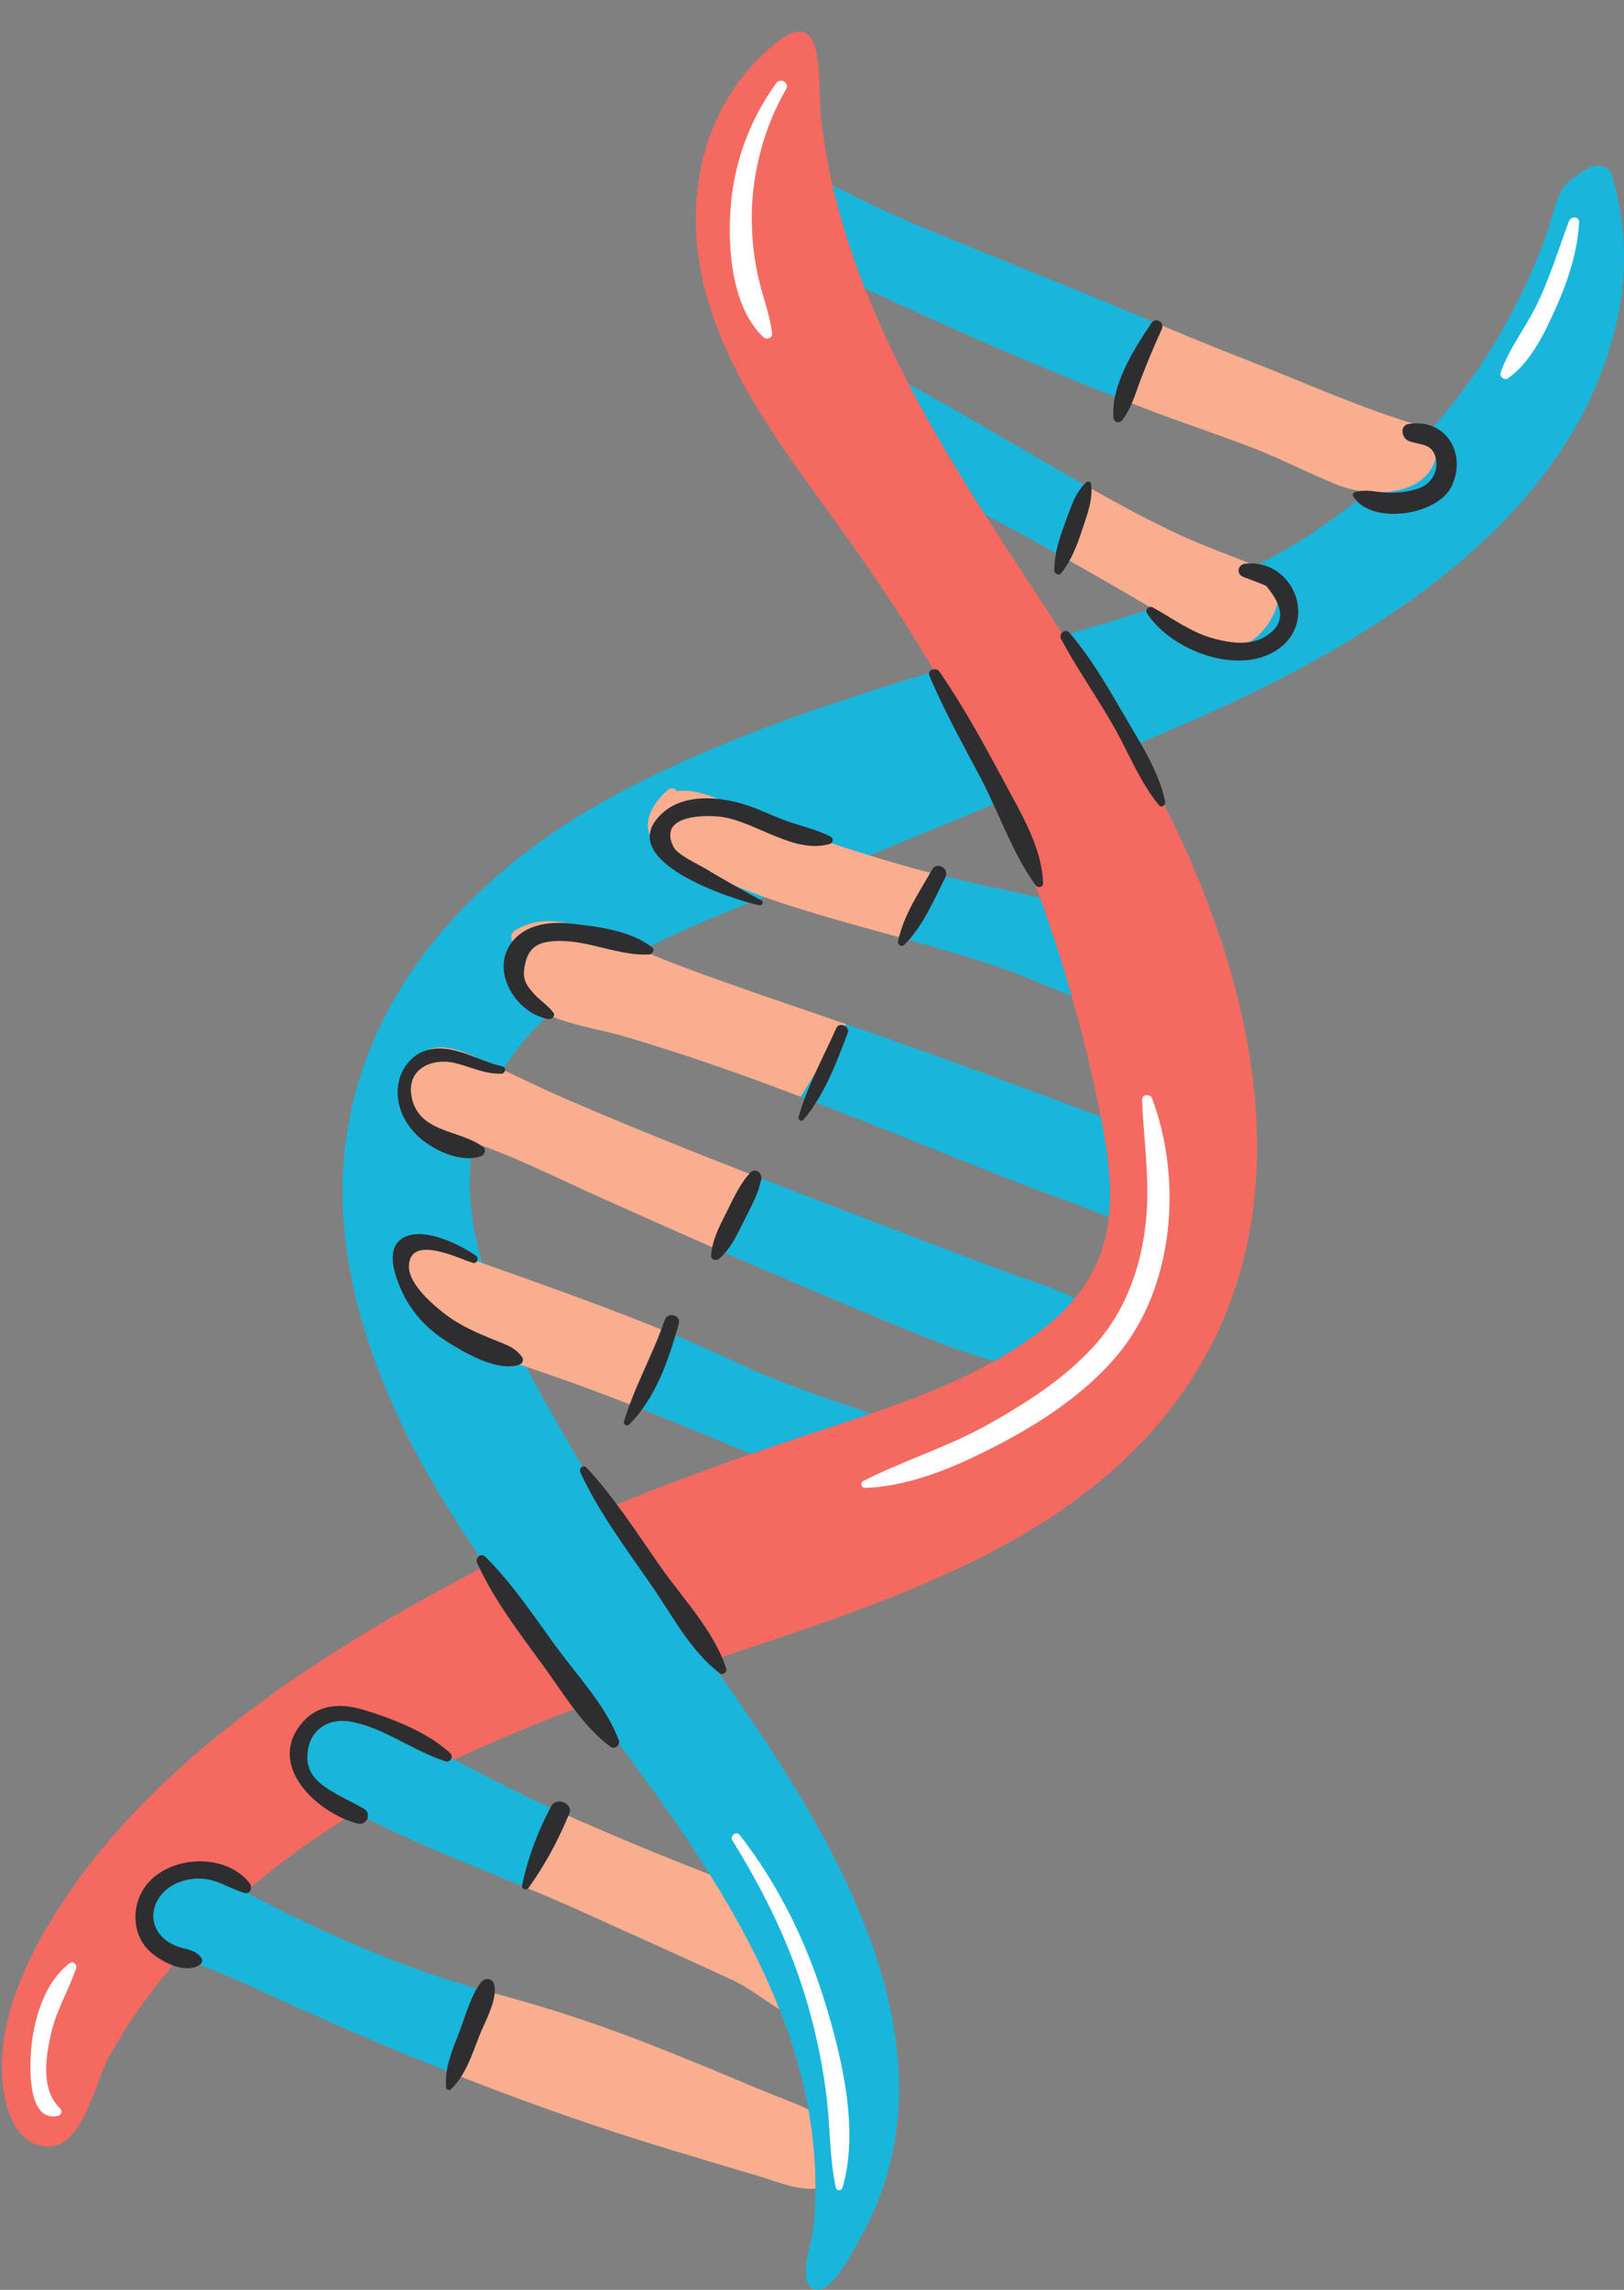 <?xml version="1.0" encoding="UTF-8" standalone="no"?><svg xmlns="http://www.w3.org/2000/svg" xmlns:xlink="http://www.w3.org/1999/xlink" fill="#000000" height="507" preserveAspectRatio="xMidYMid meet" version="1" viewBox="-0.4 -7.0 359.6 507.0" width="359.6" zoomAndPan="magnify"><rect x="-0.4" y="-7.0" width="359.6" height="507.0" fill="#808080" stroke="none"/><defs><clipPath id="a"><path d="M 32 29 L 359.199 29 L 359.199 500 L 32 500 Z M 32 29"/></clipPath></defs><g><g id="change1_1"><path d="M 251.156 159.648 C 230.234 123.137 202.383 90.047 188.52 49.816 C 185.055 39.762 182.508 29.422 181.363 18.836 C 180.52 10.992 182.84 -6.984 170.938 2.887 C 155.441 15.734 150.832 36.137 155.27 55.363 C 160.086 76.246 173.984 93.648 186.203 110.703 C 199.348 129.035 211.141 147.773 220.414 168.387 C 229.805 189.258 237.062 211.145 241.93 233.508 C 246.574 254.836 249.48 272.445 230.52 287.254 C 215.086 299.312 195.625 304.902 177.34 311.023 C 162.812 315.883 148.418 320.977 134.34 326.879 C 138.508 333.484 142.773 340.02 147.051 346.484 C 150.238 351.293 153.531 356.039 156.852 360.773 C 195.504 347.738 240.211 334.617 263.559 298.223 C 291.195 255.141 274.566 200.492 251.156 159.648 Z M 129.84 370.184 C 129.855 370.203 129.871 370.227 129.887 370.246 C 97.594 382.293 66.395 397.379 42.441 422.98 C 35.242 430.684 28.871 439.199 23.727 448.406 C 20.742 453.758 17.957 468.543 10.219 468.281 C 0.988 467.965 -0.383 454.711 0.078 447.996 C 0.793 437.621 5.293 427.648 10.547 418.828 C 32.363 382.219 73.875 356.691 110.879 337.727 L 107.266 339.617 C 112.516 347.281 118.012 354.676 123.426 361.785 C 125.527 364.547 127.676 367.348 129.84 370.184" fill="#f46a61"/></g><g clip-path="url(#a)" id="change2_1"><path d="M 45.895 408.438 C 43.988 407.77 42.32 407.5 40.82 407.785 C 41.004 406.91 39.883 406.043 39.055 406.812 C 34.445 411.09 29.738 417.906 35.762 423.262 C 40.16 427.168 47.391 429.234 52.711 431.684 C 58.977 434.574 65.258 437.438 71.566 440.227 C 80.938 444.371 90.43 448.367 100.02 452.16 C 102.605 446.117 105.113 440.043 107.543 433.934 C 92.594 429.891 78.438 424.023 64.488 417.312 C 58.387 414.383 52.285 410.688 45.895 408.438 Z M 95.566 380.16 C 89.457 376.922 82.062 371.992 74.957 371.477 C 66.242 370.844 60.98 380.102 66.285 385.262 C 65.723 385.648 65.609 386.66 66.301 387.129 C 81.688 397.512 99.172 403.945 116.238 411.004 C 118.324 405.23 120.34 399.43 122.281 393.602 C 121.121 393.074 119.961 392.555 118.805 392.016 C 110.906 388.344 103.258 384.238 95.566 380.16 Z M 233.488 96.777 C 222.641 90.516 211.836 84.039 200.812 78.039 C 205.941 87.91 211.691 97.461 217.676 106.891 C 223.23 109.844 228.758 112.852 234.246 115.93 C 236.145 110.812 238.258 105.777 240.477 100.777 C 238.145 99.457 235.812 98.121 233.488 96.777 Z M 191.105 56.828 C 209.641 65.562 228.504 73.773 247.52 81.246 C 250.23 75.684 252.863 70.09 255.27 64.414 C 249.344 61.938 243.422 59.441 237.473 57.016 C 224.715 51.812 211.898 46.785 199.234 41.344 C 194.074 39.129 189.02 36.582 183.965 34.039 C 185.195 39.371 186.73 44.633 188.52 49.816 C 189.332 52.18 190.199 54.516 191.105 56.828 Z M 177.34 311.023 C 182.316 309.355 187.383 307.727 192.43 305.996 C 182.414 302.484 172.418 299.289 162.785 294.715 C 157.871 292.383 152.871 290.207 147.824 288.121 C 145.09 293.523 142.238 298.855 139.07 303.969 C 148.074 307.5 156.984 311.234 165.934 314.91 C 169.723 313.59 173.527 312.297 177.34 311.023 Z M 203.785 267.609 C 191.293 262.812 178.762 258.055 166.27 253.184 C 163.168 258.441 160.172 263.762 157.344 269.172 C 162.297 271.352 167.258 273.516 172.242 275.633 C 184.391 280.801 196.547 286.027 208.863 290.789 C 212.441 292.172 216.102 293.309 219.797 294.336 C 223.527 292.234 227.125 289.906 230.52 287.254 C 233.324 285.062 235.641 282.812 237.555 280.496 C 233.68 278.297 229.016 277.027 224.949 275.527 C 217.887 272.914 210.82 270.312 203.785 267.609 Z M 236.551 237.727 C 223.086 232.66 209.578 227.715 196.02 222.906 C 193.004 221.836 189.98 220.793 186.957 219.75 C 183.613 225.121 180.23 230.469 176.871 235.832 C 190.297 240.941 203.602 246.383 216.969 251.695 C 223.117 254.141 229.305 256.512 235.527 258.766 C 238.625 259.887 241.848 261.23 245.113 262.465 C 245.875 255.551 244.895 248.148 243.328 240.203 C 241.055 239.379 238.781 238.566 236.551 237.727 Z M 198.543 200.48 C 205.297 202.355 212.039 204.266 218.707 206.434 C 224.875 208.441 230.832 211.16 236.887 213.535 C 234.801 206.223 232.484 198.977 229.898 191.824 C 221.996 189.957 214.012 188.398 206.156 186.383 C 203.738 191.148 201.195 195.844 198.543 200.48 Z M 156.875 360.766 C 156.867 360.766 156.859 360.77 156.852 360.773 C 153.531 356.039 150.238 351.293 147.051 346.484 C 146.496 345.645 145.945 344.793 145.391 343.953 C 135.898 329.773 126.797 315.328 118.633 300.348 C 107.812 280.504 97.363 257.168 108.109 234.977 C 122.457 205.344 160.746 195.527 189.062 183.719 C 199.785 179.246 210.543 174.836 221.289 170.402 C 220.992 169.73 220.715 169.055 220.414 168.387 C 216.254 159.137 211.578 150.266 206.508 141.637 C 206.207 141.73 205.902 141.816 205.598 141.91 C 181.504 149.273 157.051 157.426 134.867 169.535 C 96.043 190.73 68.918 226.703 76.82 272.664 C 81.094 297.488 92.988 319.18 107.152 339.652 C 108.398 339.004 109.641 338.363 110.879 337.727 L 107.266 339.617 C 112.516 347.281 118.012 354.676 123.426 361.785 C 125.527 364.547 127.676 367.348 129.84 370.184 C 129.855 370.203 129.871 370.227 129.887 370.246 C 129.883 370.246 129.871 370.25 129.863 370.254 C 135.586 377.734 141.242 385.18 146.543 392.695 C 159.602 411.215 171.688 431.227 177.203 453.422 C 179.906 464.297 180.895 475.602 179.648 486.758 C 179.363 489.293 175.539 500.098 180.82 499.992 C 184.285 499.922 188.863 490.742 190.27 488.219 C 213.102 447.211 184.707 400.543 161.391 367.242 C 159.883 365.09 158.379 362.926 156.875 360.766 Z M 357.801 63.297 C 348.211 108.285 302.57 135.457 263.82 152.438 C 259.344 154.398 254.848 156.328 250.344 158.246 C 245.52 149.914 240.348 141.754 235.074 133.637 C 250.402 129.367 265.594 124.648 279.684 117.215 C 298.953 107.047 315.449 91.879 327.504 73.746 C 333.535 64.68 338.465 54.871 342.129 44.613 C 343.613 40.457 344 35.789 347.195 32.949 C 347.289 32.867 351.07 30.219 351.723 30 C 353.586 29.367 355.82 29.555 356.539 31.918 C 359.621 42.098 360.012 52.902 357.801 63.297" fill="#1ab5db"/></g><g id="change3_1"><path d="M 15.078 427.641 C 9.031 432.23 6.719 441.18 6.387 448.469 C 6.215 452.273 6.121 462.922 12.5 461.465 C 13.207 461.305 13.445 460.332 12.93 459.844 C 8.578 455.73 9.707 448.586 10.91 443.227 C 12.074 438.059 14.832 433.68 16.48 428.719 C 16.723 427.98 15.75 427.133 15.078 427.641 Z M 163.359 399.242 C 162.645 398.328 161.16 399.508 161.762 400.477 C 169.062 412.223 175.109 424.66 178.789 438.027 C 180.629 444.711 182.004 451.547 182.754 458.438 C 183.449 464.77 183.32 471.156 184.676 477.398 C 184.84 478.164 185.945 478.094 186.152 477.398 C 189.895 464.676 186.031 448.539 182.227 436.195 C 178.121 422.863 171.949 410.258 163.359 399.242 Z M 252.492 236.566 C 252.863 245.754 254.324 254.695 253.289 263.914 C 252.156 274.016 248.652 283.594 241.723 291.168 C 235.125 298.387 226.543 303.867 218.043 308.582 C 209.234 313.469 199.621 316.379 190.715 320.941 C 190.008 321.305 190.344 322.449 191.117 322.43 C 201.523 322.137 212.27 317.301 221.348 312.52 C 230.773 307.551 240.246 301.191 247.113 292.938 C 259.629 277.898 261.438 254.289 254.734 236.266 C 254.316 235.133 252.441 235.195 252.492 236.566 Z M 347.023 41.941 C 344.703 48.129 342.824 54.402 339.938 60.367 C 337.453 65.492 333.742 70.121 331.883 75.512 C 331.582 76.387 332.73 77.324 333.512 76.766 C 338.703 73.035 341.684 66.625 344.223 60.926 C 346.852 55.012 348.887 48.734 349.266 42.246 C 349.344 40.879 347.449 40.809 347.023 41.941 Z M 168.664 67.684 C 161.812 61.258 160.766 48.699 161.312 39.863 C 161.965 29.406 165.371 19.953 171.441 11.453 C 172.387 10.133 174.492 11.289 173.656 12.746 C 168.836 21.113 166.168 30.996 166.062 40.641 C 166.008 45.617 166.562 50.539 167.734 55.371 C 168.664 59.223 170.152 62.945 170.559 66.898 C 170.66 67.914 169.301 68.281 168.664 67.684" fill="#ffffff"/></g><g id="change4_1"><path d="M 167.855 455.637 C 160.961 452.715 154.039 449.871 147.098 447.078 C 134.426 441.98 121.953 437.746 108.75 434.273 C 108.344 434.164 107.945 434.043 107.543 433.934 C 105.113 440.043 102.605 446.117 100.02 452.16 C 115.992 458.477 132.227 464.223 148.578 469.125 C 154.781 470.984 160.973 472.887 167.191 474.691 C 171.008 475.801 175.902 477.992 180.164 477.582 C 180.195 471.715 179.648 465.855 178.609 460.078 C 175.125 458.375 171.301 457.094 167.855 455.637 Z M 122.281 393.602 C 120.34 399.43 118.324 405.23 116.238 411.004 C 120.211 412.648 124.16 414.324 128.059 416.094 C 139.23 421.168 150.457 426.145 161.586 431.32 C 165.438 433.109 168.672 435.727 172.195 437.895 C 168.105 427.488 162.754 417.566 156.797 408.055 C 145.184 403.5 133.633 398.766 122.281 393.602 Z M 277.297 118.148 C 271.754 115.824 266.121 113.922 260.648 111.363 C 253.777 108.152 247.098 104.527 240.477 100.777 C 238.258 105.777 236.145 110.812 234.246 115.93 C 240.578 119.477 246.875 123.094 253.137 126.781 C 259.184 130.34 268.629 138.844 276.125 135.176 C 279.777 133.387 283.91 126.891 282.402 122.52 C 281.559 120.066 279.426 119.043 277.297 118.148 Z M 317.742 89.996 C 317.555 88.355 316.238 87.516 314.984 87.531 C 301.488 83.66 288.41 77.652 275.336 72.578 C 268.598 69.965 261.93 67.199 255.27 64.414 C 252.863 70.09 250.23 75.684 247.52 81.246 C 249.82 82.148 252.121 83.062 254.426 83.941 C 262.238 86.93 270.215 89.484 277.984 92.566 C 284.055 94.973 289.844 98.02 295.902 100.418 C 304.406 103.777 319.188 102.562 317.742 89.996 Z M 139.07 303.969 C 142.238 298.855 145.09 293.523 147.824 288.121 C 130.633 281.008 112.836 275.07 95.41 268.711 C 94.414 267.07 91.668 266.664 90.383 268.66 C 80.262 284.359 111.648 294.094 121.312 297.398 C 127.301 299.445 133.203 301.668 139.07 303.969 Z M 96.66 244.762 C 97.406 244.859 98.008 244.602 98.441 244.16 C 110.551 247.379 121.898 253.406 133.281 258.48 C 141.301 262.055 149.309 265.637 157.344 269.172 C 160.172 263.762 163.168 258.441 166.27 253.184 C 152.32 247.746 138.422 242.172 124.707 236.238 C 117.746 233.23 111.012 229.742 104.074 226.699 C 100.566 225.164 96.48 223.844 92.996 226.137 C 86.305 230.535 88.559 243.699 96.66 244.762 Z M 129.801 198.754 C 124.305 196.805 118.949 195.855 113.758 198.922 C 112.531 199.645 112.574 200.934 113.266 201.762 C 111.871 204.027 111.434 206.859 112.531 209.785 C 115.965 218.922 129.539 220.059 137.457 222.367 C 150.82 226.266 163.902 230.895 176.871 235.832 C 180.23 230.469 183.613 225.121 186.957 219.75 C 174.934 215.605 162.859 211.59 150.945 207.148 C 143.844 204.504 136.934 201.285 129.801 198.754 Z M 204.379 185.934 C 204.969 186.09 205.562 186.23 206.156 186.383 C 203.738 191.148 201.195 195.844 198.543 200.48 C 193.309 199.027 188.066 197.594 182.848 196.078 C 171.242 192.707 159.68 188.805 149.195 182.699 C 146.465 181.109 143.273 179.715 143.062 176.129 C 142.871 172.824 145.262 169.816 147.59 167.824 C 148.285 167.23 149.152 167.59 149.469 168.203 C 155.328 167.172 163.23 172.348 168.133 174.18 C 180.031 178.633 192.105 182.66 204.379 185.934" fill="#f9ae8f"/></g><g id="change5_1"><path d="M 106.086 431.934 C 103.801 434.953 102.684 439.309 101.344 442.805 C 99.801 446.824 98.039 450.785 98.363 455.156 C 98.406 455.688 99.023 455.988 99.43 455.598 C 102.668 452.5 104.062 448.094 105.645 443.988 C 106.82 440.926 109.945 435.582 108.996 432.316 C 108.586 430.887 106.883 430.883 106.086 431.934 Z M 121.664 392.898 C 118.66 398.527 116.535 404.156 115.215 410.406 C 115.027 411.289 116.121 411.715 116.633 411.004 C 120.344 405.816 123.203 400.469 125.645 394.578 C 126.594 392.289 122.809 390.75 121.664 392.898 Z M 138.91 308.414 C 144.875 302.441 147.621 294.137 149.891 286.156 C 150.465 284.141 147.438 283.344 146.773 285.297 C 144.168 292.961 140.066 300.008 137.758 307.742 C 137.559 308.41 138.43 308.895 138.91 308.414 Z M 165.754 252.625 C 163.332 255.223 161.852 258.684 160.262 261.828 C 158.777 264.762 157.309 267.641 157.051 270.957 C 156.973 271.938 158.223 272.258 158.852 271.703 C 161.414 269.457 162.816 266.406 164.301 263.391 C 165.758 260.422 167.574 257.309 168.164 254.031 C 168.406 252.711 166.812 251.488 165.754 252.625 Z M 184.789 220.617 C 181.883 227.168 178.352 233.406 176.426 240.328 C 176.262 240.914 177.078 241.469 177.504 240.957 C 182.195 235.316 184.754 228.496 187.312 221.684 C 187.855 220.234 185.426 219.188 184.789 220.617 Z M 205.988 185.551 C 203.105 190.633 199.656 195.605 198.469 201.395 C 198.309 202.168 199.23 202.797 199.84 202.191 C 204.012 198.031 206.27 192.453 208.926 187.27 C 209.922 185.328 207.074 183.629 205.988 185.551 Z M 239.211 110.324 C 240.293 107.039 241.707 103.578 241.172 100.086 C 241.094 99.578 240.41 99.504 240.094 99.801 C 237.652 102.062 236.652 105.516 235.523 108.562 C 234.176 112.188 233.078 115.426 233.055 119.305 C 233.051 120.004 234.074 120.559 234.562 119.93 C 236.891 116.926 238.02 113.934 239.211 110.324 Z M 248.129 86.008 C 250.152 83.324 251.02 80.09 252.203 76.98 C 253.625 73.246 255.18 69.531 256.844 65.898 C 257.555 64.348 255.504 63.098 254.535 64.551 C 250.711 70.277 245.586 78.281 246.156 85.473 C 246.246 86.566 247.492 86.848 248.129 86.008 Z M 30.645 412.605 C 28.93 416.387 29.258 421.133 32.055 424.332 C 34.402 427.012 40.609 430.418 43.902 427.961 C 44.309 427.66 44.559 427.117 44.25 426.637 C 43.016 424.707 41.172 424.738 39.109 424.051 C 34.523 422.527 32 418.062 34.59 413.566 C 36.43 410.371 40.289 408.887 43.836 408.941 C 47.566 409 50.262 411.074 53.648 412.105 C 54.988 412.512 55.598 410.895 54.887 409.98 C 49.047 402.457 34.578 403.941 30.645 412.605 Z M 77.316 374.207 C 84.836 375.613 91.137 380.75 98.309 382.988 C 99.309 383.301 100.098 381.938 99.336 381.223 C 94.402 376.578 86.562 373.527 80.09 371.578 C 75.18 370.098 70.105 370.234 66.508 374.434 C 58.422 383.875 69.836 394.48 78.84 396.773 C 80.793 397.27 81.984 394.551 80.219 393.504 C 77.449 391.867 74.445 390.66 71.793 388.809 C 68.699 386.648 67.199 384.414 67.766 380.547 C 68.449 375.859 72.465 373.301 77.316 374.207 Z M 311.551 86.867 C 309.43 87.199 309.973 90.039 311.551 90.648 C 313.77 91.504 316.254 91.125 317.258 93.613 C 318.527 96.773 316.793 100.086 313.715 101.145 C 311.387 101.941 308.773 102.207 306.324 102.047 C 303.875 101.887 302.047 101.289 299.641 101.938 C 299.234 102.047 299.016 102.551 299.242 102.918 C 303.242 109.316 317.824 107.18 320.984 100.742 C 324.523 93.535 319.809 85.57 311.551 86.867 Z M 275.301 117.82 C 273.637 118.012 273.277 120.137 274.906 120.742 C 276.582 121.355 278.25 122 279.906 122.672 C 284.23 127.699 284.09 131.508 279.488 134.094 C 276.145 135.992 271.867 135.324 268.406 134.398 C 263.297 133.035 259.379 129.953 254.828 127.488 C 254.047 127.062 253.043 127.941 253.562 128.754 C 258.859 137.09 274.297 142.945 282.906 136.531 C 291.496 130.129 285.734 116.637 275.301 117.82 Z M 168.188 192.359 C 164.043 190.113 159.824 187.754 155.777 185.316 C 154.141 184.328 149.594 182.281 148.711 180.48 C 145.055 173.035 156.699 173.461 159.531 173.895 C 167.227 175.078 175.57 182.211 183.383 179.836 C 184.047 179.633 184.242 178.648 183.582 178.297 C 180.16 176.469 176.297 175.805 172.68 174.367 C 169.262 173.008 165.93 171.379 162.332 170.531 C 156.969 169.27 150.348 169.152 146.074 173.219 C 135.266 183.504 161.18 191.957 167.723 193.461 C 168.367 193.609 168.812 192.695 168.188 192.359 Z M 121 218.637 C 121.734 218.77 122.703 217.938 122.121 217.18 C 120.875 215.566 119.227 214.566 117.867 213.074 C 115.723 210.711 115.207 209.43 115.902 206.305 C 116.805 202.25 119.469 201.344 123.656 201.344 C 130.355 201.348 136.746 204.672 143.344 204.34 C 144.055 204.305 144.68 203.293 143.996 202.758 C 139.27 199.059 132.113 198.18 126.285 197.523 C 121.922 197.035 117.027 197.422 113.738 200.699 C 107.508 206.91 113.379 217.234 121 218.637 Z M 92.613 244.98 C 95.926 247.852 101.723 250.508 106.074 249.012 C 106.832 248.75 107.383 247.594 106.605 246.992 C 101.516 243.051 92.242 243.949 90.73 235.789 C 89.578 229.57 95.371 227.133 100.449 228.391 C 104.004 229.27 106.918 230.836 110.652 230.727 C 111.543 230.699 111.805 229.324 110.871 229.117 C 105.609 227.969 100.199 224.145 94.637 225.395 C 90.664 226.293 88.062 229.887 87.695 233.836 C 87.293 238.133 89.418 242.215 92.613 244.98 Z M 98.445 289.961 C 102.52 292.547 109.723 296.805 114.59 295.16 C 115.219 294.945 115.664 294.164 115.246 293.543 C 113.707 291.27 111.375 290.633 108.91 289.625 C 105.273 288.141 101.691 286.594 98.52 284.238 C 95.672 282.125 90.082 277.379 90.145 273.383 C 90.262 266.086 101.551 271.816 104.258 272.605 C 105.258 272.898 105.738 271.539 104.938 270.992 C 101.316 268.52 93.934 264.848 89.449 266.793 C 84.992 268.73 86.656 274.199 88.016 277.594 C 90.133 282.898 93.648 286.918 98.445 289.961 Z M 122.715 357.555 C 117.777 350.793 113.039 343.617 107.09 337.695 C 106.098 336.711 104.734 337.949 105.262 339.105 C 109.027 347.371 114.777 354.781 120.098 362.098 C 124.516 368.18 128.695 375.281 134.816 379.781 C 135.676 380.41 137.027 379.359 136.652 378.371 C 133.75 370.664 127.523 364.148 122.715 357.555 Z M 145.73 339.719 C 140.559 332.316 135.633 324.555 129.453 317.938 C 128.742 317.18 127.707 318.141 128.098 318.984 C 132.23 327.871 138.238 335.91 143.805 343.949 C 148.332 350.484 152.574 358.688 159.016 363.504 C 159.688 364.004 160.648 363.176 160.41 362.43 C 157.75 354.168 150.672 346.785 145.73 339.719 Z M 248.328 151.043 C 244.754 144.855 241.039 138.5 236.371 133.062 C 235.48 132.027 233.941 133.352 234.543 134.477 C 238.078 141.074 242.445 147.25 246.16 153.762 C 249.469 159.551 251.973 166.137 256.23 171.281 C 256.793 171.965 257.746 171.211 257.598 170.484 C 256.188 163.566 251.82 157.09 248.328 151.043 Z M 222.18 166.523 C 225.77 173.234 230.359 180.781 230.566 188.566 C 230.59 189.516 229.398 189.672 228.918 189.012 C 223.82 182.004 220.793 172.945 216.746 165.258 C 212.816 157.789 208.672 150.422 205.406 142.633 C 204.844 141.285 206.898 140.664 207.613 141.703 C 213.043 149.566 217.672 158.102 222.18 166.523" fill="#2e2e30"/></g></g></svg>